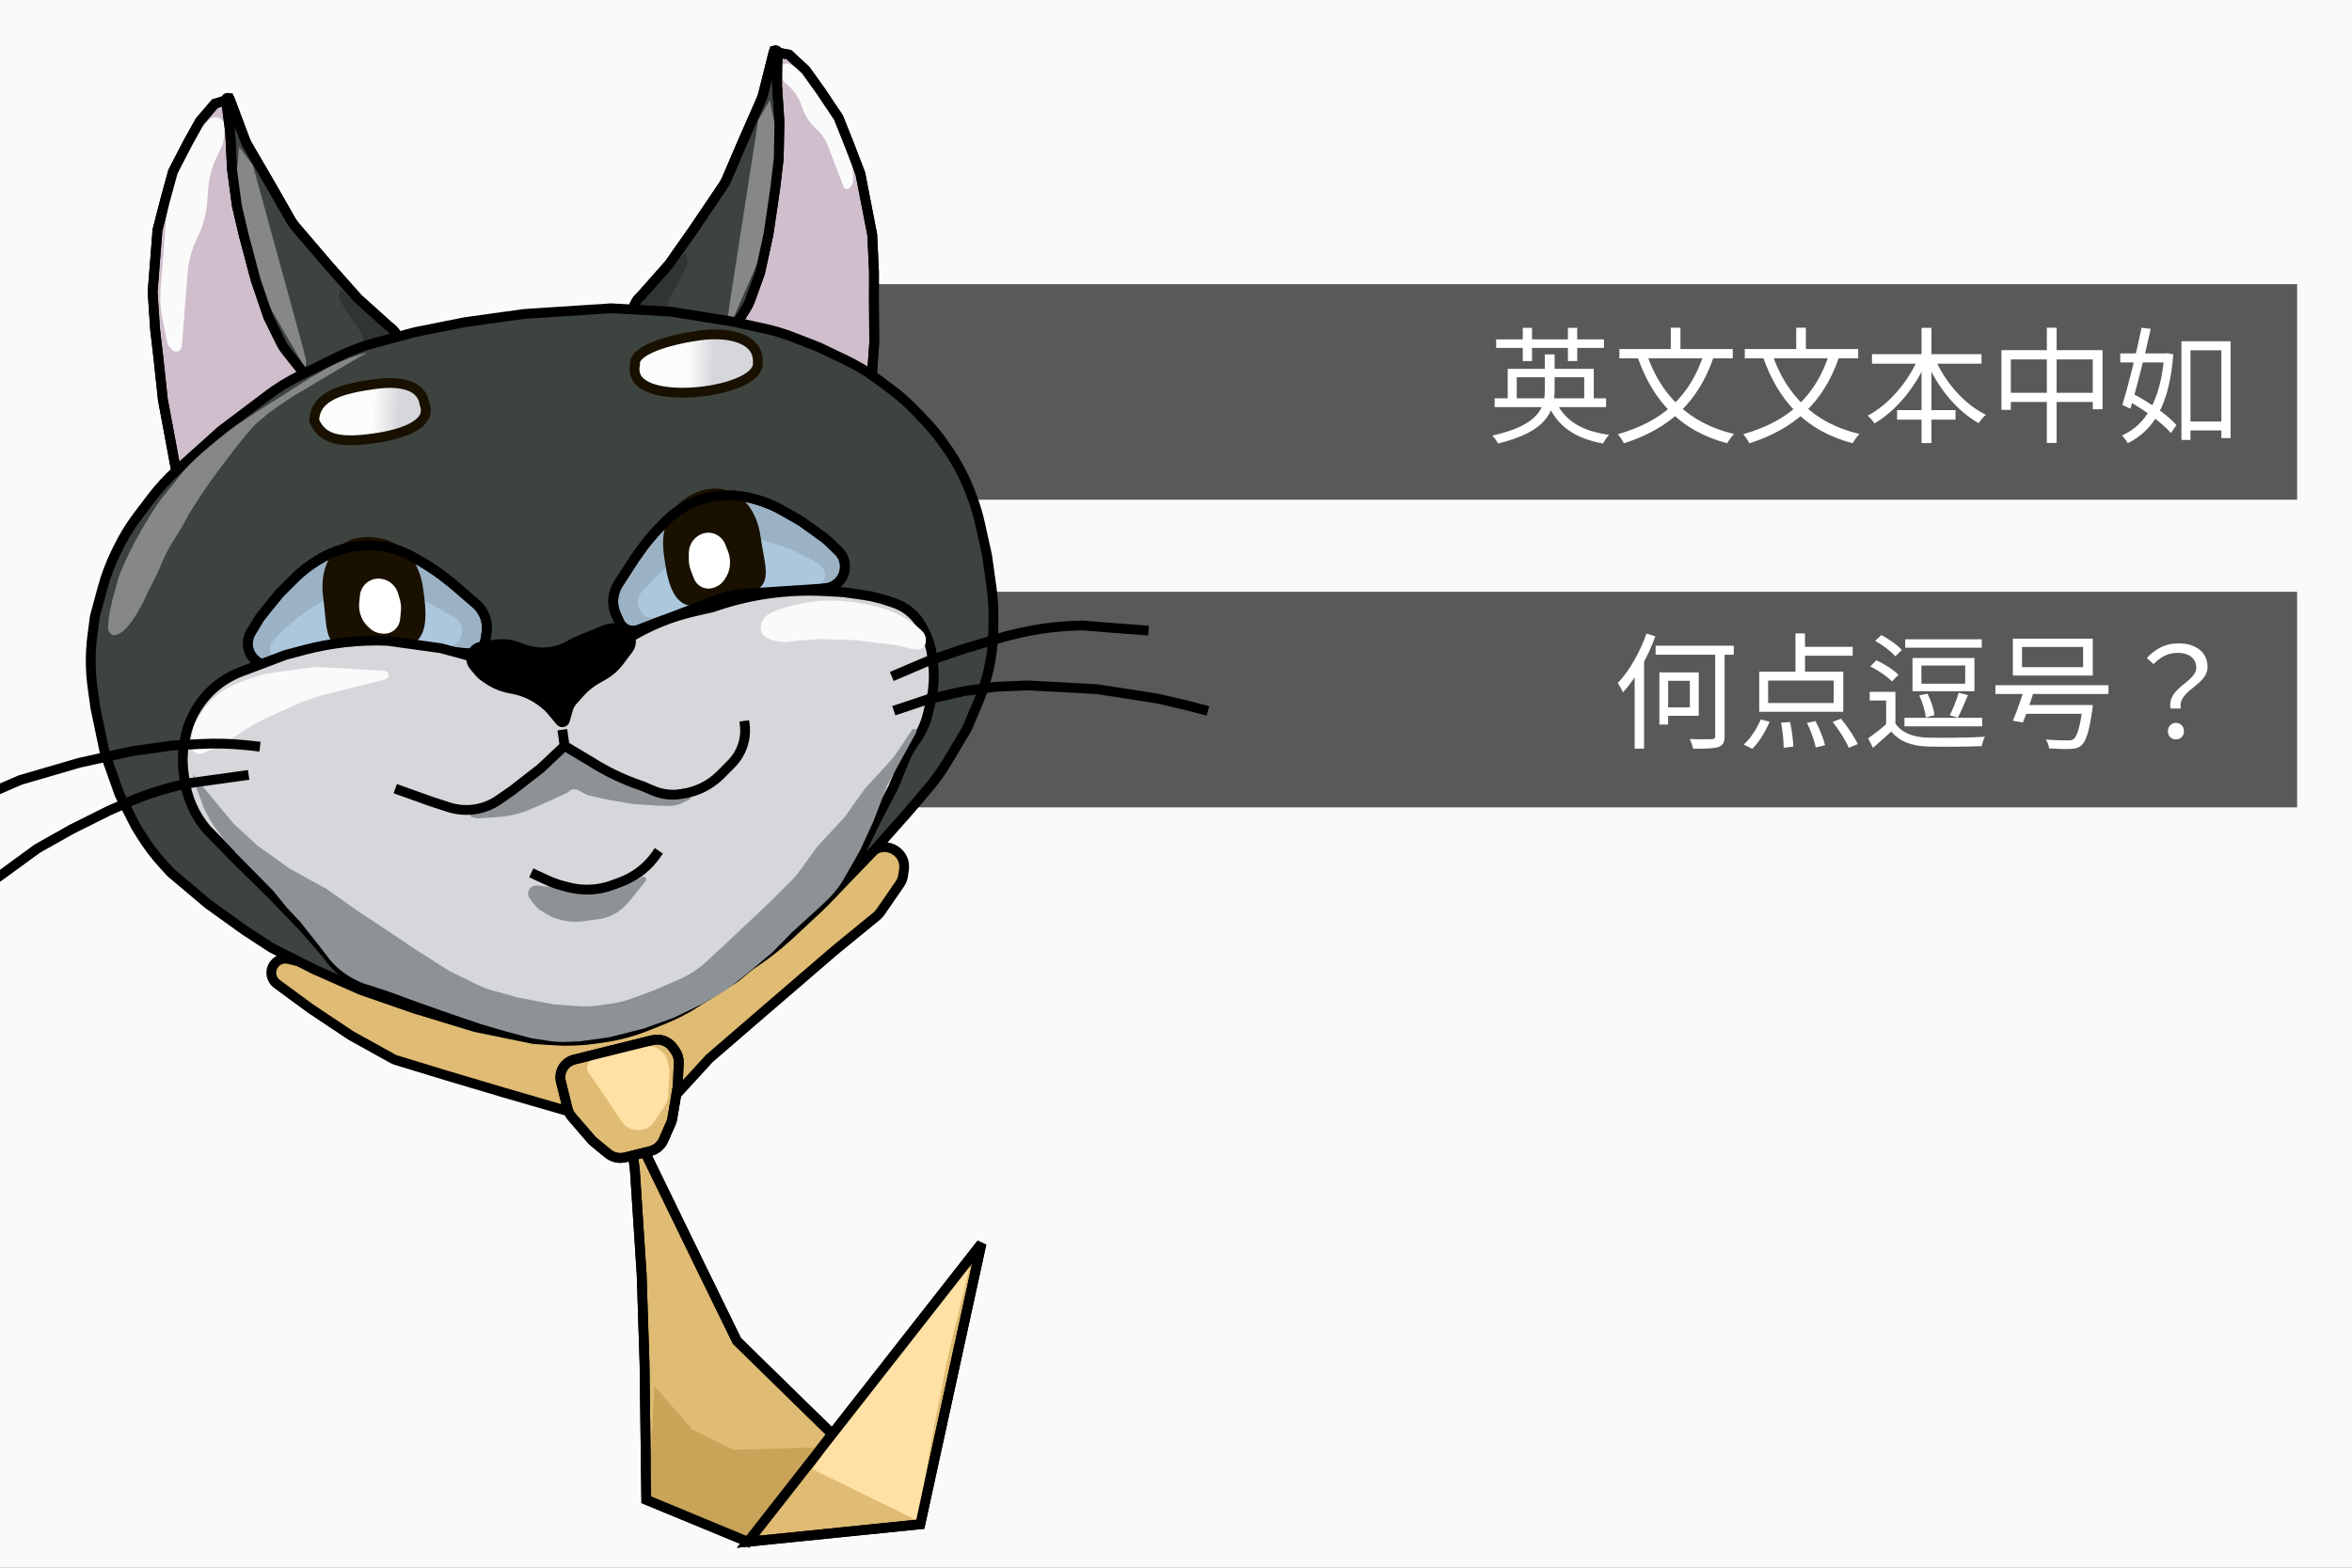 <?xml version="1.0" encoding="UTF-8"?> <svg xmlns="http://www.w3.org/2000/svg" width="1200" height="800" viewBox="0 0 1200 800" fill="none"><rect x="0" y="0" width="1200" height="800" fill="#808080" stroke="none"/><g clip-path="url(#clip0_301_562)"><rect width="1200" height="800" fill="#FAFAFA"></rect><rect x="373" y="145" width="799" height="110" fill="#595959"></rect><rect x="271" y="302" width="901" height="110" fill="#595959"></rect><path d="M762.584 203.272H819.416V207.752H762.584V203.272ZM769.24 188.232H813.144V205.064H808.28V192.52H773.848V205.064H769.24V188.232ZM788.184 180.872H793.176V198.664C793.176 209.544 789.656 220.232 764.312 226.312C763.736 225.224 762.456 223.304 761.432 222.28C785.816 216.84 788.184 207.624 788.184 198.6V180.872ZM793.944 204.872C798.04 214.6 807.192 220.04 820.952 221.896C819.864 222.984 818.584 224.968 817.88 226.312C803.608 223.752 794.392 217.48 789.656 205.96L793.944 204.872ZM763.352 173.192H818.328V177.544H763.352V173.192ZM776.92 167.304H781.656V184.264H776.92V167.304ZM799.96 167.304H804.696V184.264H799.96V167.304ZM869.336 180.552L874.392 182.024C866.328 205.512 851.8 218.696 828.504 226.248C827.992 225.032 826.456 222.728 825.432 221.576C848.28 215.048 862.168 202.504 869.336 180.552ZM840.28 180.872C847.192 201.352 861.592 216.072 884.696 221.448C883.544 222.6 882.008 224.776 881.24 226.184C857.496 219.976 843.416 204.744 835.544 182.344L840.28 180.872ZM826.2 178.12H884.056V182.856H826.2V178.12ZM852.44 167.24H857.368V181H852.44V167.24ZM933.336 180.552L938.392 182.024C930.328 205.512 915.8 218.696 892.504 226.248C891.992 225.032 890.456 222.728 889.432 221.576C912.28 215.048 926.168 202.504 933.336 180.552ZM904.28 180.872C911.192 201.352 925.592 216.072 948.696 221.448C947.544 222.6 946.008 224.776 945.24 226.184C921.496 219.976 907.416 204.744 899.544 182.344L904.28 180.872ZM890.2 178.12H948.056V182.856H890.2V178.12ZM916.44 167.24H921.368V181H916.44V167.24ZM955.096 180.744H1010.97V185.608H955.096V180.744ZM967.896 209.288H997.72V214.152H967.896V209.288ZM980.376 167.304H985.432V226.12H980.376V167.304ZM978.904 182.344L983.192 183.816C977.496 197.384 967.448 209.608 956.376 216.072C955.608 214.856 954.008 213.064 952.92 212.104C963.608 206.536 973.784 194.632 978.904 182.344ZM987.032 182.536C992.088 194.696 1002.14 206.344 1013.21 211.656C1011.99 212.68 1010.33 214.6 1009.56 215.944C998.232 209.672 988.376 197.448 982.744 184.008L987.032 182.536ZM1021.14 178.696H1072.73V208.84H1067.74V183.432H1025.94V209.16H1021.14V178.696ZM1023.7 200.456H1070.62V205.128H1023.7V200.456ZM1044.31 167.24H1049.3V226.056H1044.31V167.24ZM1115.61 215.112H1135.64V219.656H1115.61V215.112ZM1112.98 174.152H1138.07V223.56H1133.34V178.76H1117.59V224.52H1112.98V174.152ZM1081.75 180.36H1105.56V184.968H1081.75V180.36ZM1092.63 167.24L1097.3 167.816C1094.49 180.616 1090.14 197.96 1086.94 208.584L1082.84 206.6C1085.91 196.744 1090.14 179.464 1092.63 167.24ZM1085.08 204.168L1087.7 200.648C1096.02 204.936 1105.88 211.656 1110.42 216.904L1107.61 221C1103.13 215.688 1093.34 208.648 1085.08 204.168ZM1104.22 180.36H1104.98L1105.88 180.232L1108.82 180.808C1106.84 206.6 1098.9 219.528 1085.59 226.184C1084.95 225.032 1083.67 223.24 1082.65 222.216C1094.81 216.904 1102.42 204.104 1104.22 181.384V180.36ZM844.696 329.512H884.568V334.12H844.696V329.512ZM875.096 331.176H879.896V375.528C879.896 378.984 879 380.392 876.696 381.224C874.328 381.992 870.104 382.12 863.832 382.056C863.576 380.712 862.808 378.536 862.104 377.128C867.224 377.32 871.896 377.256 873.368 377.192C874.712 377.128 875.096 376.808 875.096 375.528V331.176ZM846.616 343.144H851.096V369.768H846.616V343.144ZM848.664 343.144H866.712V365.288H848.664V361H862.168V347.432H848.664V343.144ZM840.024 323.304L844.568 324.712C840.728 335.4 834.584 346.216 828.056 353.32C827.608 352.232 826.2 349.672 825.368 348.584C831.256 342.44 836.696 332.904 840.024 323.304ZM834.008 340.008L838.744 335.336L838.808 335.4V382.056H834.008V340.008ZM916.056 323.24H920.92V345.064H916.056V323.24ZM902.104 347.304V358.76H935.576V347.304H902.104ZM897.56 342.76H940.44V363.24H897.56V342.76ZM918.296 330.088H945.24V334.632H918.296V330.088ZM908.696 368.808L913.304 368.424C914.2 372.584 914.904 377.832 914.968 380.968L910.04 381.608C910.04 378.344 909.528 372.968 908.696 368.808ZM921.944 368.872L926.296 367.976C928.28 371.816 930.392 377 931.16 380.264L926.424 381.416C925.784 378.216 923.864 372.904 921.944 368.872ZM935 368.36L939.288 366.76C942.552 370.728 946.264 376.168 947.8 379.752L943.256 381.608C941.784 378.088 938.264 372.456 935 368.36ZM898.328 367.144L902.872 368.296C900.76 373.288 897.496 378.728 894.04 382.12L889.624 379.944C893.016 377.064 896.344 371.88 898.328 367.144ZM967.064 353.064V371.752H962.328V357.48H953.944V353.064H967.064ZM967.064 369.192C970.136 373.864 975.768 376.104 983.32 376.424C990.36 376.616 1005.02 376.488 1012.7 375.976C1012.06 377.064 1011.35 379.304 1011.1 380.776C1003.99 381.032 990.488 381.16 983.32 380.968C974.936 380.584 969.112 378.344 964.952 373.288C962.008 376.04 958.872 378.792 955.608 381.608L953.112 376.808C955.992 374.76 959.64 371.944 962.776 369.192H967.064ZM956.696 327.016L959.896 324.072C963.672 326.12 968.216 329.192 970.328 331.688L967 334.952C964.952 332.456 960.536 329.192 956.696 327.016ZM954.2 340.072L957.4 336.936C961.368 338.792 966.232 341.864 968.6 344.36L965.272 347.752C963.032 345.32 958.296 342.056 954.2 340.072ZM999.32 353.512L1004.06 354.728C1002.39 358.632 1000.54 363.176 998.872 366.184L994.776 365.032C996.376 361.896 998.36 356.968 999.32 353.512ZM979.224 354.856L983.384 353.96C985.176 357.416 986.712 362.024 986.968 364.968L982.552 366.12C982.296 363.176 980.888 358.44 979.224 354.856ZM980.312 339.624V348.904H1002.65V339.624H980.312ZM975.768 335.784H1007.38V352.744H975.768V335.784ZM971.672 366.312H1011.35V370.664H971.672V366.312ZM972.056 326.248H1011.1V330.536H972.056V326.248ZM1031.64 330.152V340.456H1062.81V330.152H1031.64ZM1026.97 325.928H1067.74V344.744H1026.97V325.928ZM1018.07 349.672H1075.74V354.152H1018.07V349.672ZM1031.77 359.784H1064.41V364.264H1031.77V359.784ZM1062.68 359.784H1067.8C1067.8 359.784 1067.67 361.32 1067.54 362.024C1065.88 373.288 1064.34 378.28 1061.91 380.392C1060.38 381.736 1058.84 382.056 1056.34 382.184C1054.17 382.312 1049.94 382.184 1045.46 381.928C1045.34 380.584 1044.7 378.664 1043.8 377.384C1048.34 377.768 1053.02 377.832 1054.74 377.832C1056.28 377.832 1057.11 377.768 1057.88 377.256C1059.8 375.72 1061.27 370.984 1062.62 360.488L1062.68 359.784ZM1032.98 350.888L1038.04 351.656C1036.31 357.288 1033.94 364.264 1032.09 368.68L1026.97 367.784C1028.89 363.368 1031.38 356.264 1032.98 350.888ZM1107.42 361.576C1105.5 350.888 1120.54 348.072 1120.54 340.776C1120.54 336.36 1117.4 333.16 1110.87 333.16C1106.46 333.16 1102.42 335.08 1098.71 338.92L1095.32 335.784C1099.54 331.304 1104.54 328.296 1111.45 328.296C1120.47 328.296 1126.3 332.968 1126.3 340.328C1126.3 349.992 1111 351.976 1112.66 361.576H1107.42ZM1110.17 377.32C1107.86 377.32 1106.07 375.72 1106.07 373.16C1106.07 370.6 1107.93 368.872 1110.17 368.872C1112.41 368.872 1114.26 370.6 1114.26 373.16C1114.26 375.72 1112.41 377.32 1110.17 377.32Z" fill="white"></path><path d="M356.047 643.469L327.263 584.254L321.791 580.304L323.924 597.129L327.389 650.581L328.849 695.955L329.739 765.359L381.573 786.761L469.537 777.837L500.76 634.609L424.602 731.831L375.971 684.261L356.047 643.469Z" fill="#DFBB73"></path><path d="M381.573 786.761L500.76 634.609L469.537 777.837L381.573 786.761ZM381.573 786.761L329.739 765.359L328.849 695.955L327.389 650.581L323.924 597.129L321.791 580.304L327.263 584.254L356.047 643.469L375.971 684.261L424.602 731.831L381.573 786.761Z" stroke="black" stroke-width="5"></path><path d="M414.546 749.785L441.805 709.535L495.242 644.445L483.475 692.955L476.133 730.274L468.294 776.112L414.546 749.785Z" fill="#FFE0A5"></path><path d="M381.12 784.358L331.175 762.984L333.817 707.246L353.169 729.391L373.976 739.852L419.652 738.563L381.12 784.358Z" fill="#C8A358"></path><path d="M381.573 786.761L500.76 634.609L469.537 777.837L381.573 786.761ZM381.573 786.761L329.739 765.359L328.849 695.955L327.389 650.581L323.924 597.129L321.791 580.304L327.263 584.254L356.047 643.469L375.971 684.261L424.602 731.831L381.573 786.761Z" stroke="black" stroke-width="5"></path><path d="M460.741 446.93L461.213 443.836C462.54 435.138 452.796 429.09 445.59 434.138L315.75 525.093C313.425 526.722 310.518 527.286 307.753 526.644L147.222 489.409C141.113 487.992 136.261 494.553 139.405 499.979C139.901 500.834 140.568 501.578 141.364 502.163L158.326 514.613L178.975 528.396L200.28 540.215C200.893 540.555 201.54 540.829 202.21 541.034L227.3 548.696L257.294 557.611L288.856 566.775L318.923 577.207C322.579 578.476 326.638 577.521 329.345 574.757L342.78 561.041L361.929 540.142L388.179 517.481L425.975 484.944L447.259 467.539C447.985 466.945 448.623 466.252 449.156 465.48L459.084 451.105C459.946 449.857 460.512 448.43 460.741 446.93Z" fill="#DFBB73" stroke="black" stroke-width="5"></path><path d="M292.972 540.698L332.859 530.799C336.871 529.804 341.082 531.379 343.455 534.763L344.511 536.268C345.78 538.078 346.414 540.258 346.313 542.467L345.77 554.343L343.014 570.788C342.877 571.609 342.637 572.411 342.301 573.173L338.515 581.754C337.266 584.584 334.777 586.677 331.774 587.422L328.457 588.246L318.916 590.613C315.843 591.376 312.591 590.638 310.148 588.625L302.882 582.638C302.445 582.278 302.039 581.881 301.669 581.452L291.743 569.944C290.719 568.756 289.988 567.344 289.61 565.822L286.176 551.981C284.937 546.989 287.979 541.937 292.972 540.698Z" fill="#DFBB73" stroke="black" stroke-width="5"></path><path d="M317.331 572.406L300.265 547.291C299.027 545.469 299.312 543.016 300.934 541.527C301.481 541.024 302.146 540.668 302.866 540.489L328.414 534.149C333.774 532.818 339.198 536.085 340.528 541.446L341.285 544.495C341.528 545.475 341.621 546.485 341.562 547.492L340.867 559.277C340.764 561.014 340.21 562.695 339.26 564.152L333.977 572.25C330.076 578.23 321.344 578.312 317.331 572.406Z" fill="#FFE0A5"></path><path d="M292.972 540.698L332.859 530.799C336.871 529.804 341.082 531.379 343.455 534.763L344.511 536.268C345.78 538.078 346.414 540.258 346.313 542.467L345.77 554.343L343.014 570.788C342.877 571.609 342.637 572.411 342.301 573.173L338.515 581.754C337.266 584.584 334.777 586.677 331.774 587.422L328.457 588.246L318.916 590.613C315.843 591.376 312.591 590.638 310.148 588.625L302.882 582.638C302.445 582.278 302.039 581.881 301.669 581.452L291.743 569.944C290.719 568.756 289.988 567.344 289.61 565.822L286.176 551.981C284.937 546.989 287.979 541.937 292.972 540.698Z" stroke="black" stroke-width="5"></path><path d="M166.035 193.094L116.982 50.695L109.653 52.903L101.994 61.843L95.745 73.081L88.244 87.599L84.347 101.804L80.34 117.392L79.069 133.591L77.859 149.001L79.136 168.184L80.801 182.428L83.093 203.877L90.222 242.204L121.632 216.841L166.035 193.094Z" fill="#D0BECC" stroke="black" stroke-width="5"></path><path d="M82.782 161.874L85.447 175.197C85.585 175.885 85.912 176.522 86.391 177.035L87.799 178.545C89.506 180.376 92.574 179.304 92.77 176.808L94.057 160.411L95.189 145.989L95.716 139.272C96.208 133.009 97.903 126.899 100.707 121.276C103.512 115.654 105.206 109.544 105.698 103.281L105.729 102.886L106.252 96.219C106.685 90.7 108.119 85.306 110.483 80.3L112.985 75.004C113.695 73.5 114.126 71.88 114.256 70.222L114.661 65.062C114.797 63.33 113.991 61.658 112.55 60.685C110.62 59.382 108.033 59.643 106.403 61.307L102.475 65.315C101.787 66.017 101.191 66.803 100.702 67.656L96.42 75.122C94.243 78.92 92.385 82.892 90.867 86.998L90.305 88.519C87.168 97.002 85.218 105.878 84.511 114.894L84.151 119.48L83.019 133.902L81.936 147.695C81.564 152.438 81.848 157.209 82.782 161.874Z" fill="#FAFAFA"></path><path d="M163.16 194.26L116.982 50.695L109.653 52.903L101.994 61.843L95.745 73.081L88.244 87.599L84.347 101.804L80.34 117.392L79.069 133.591L77.859 149.001L79.136 168.184L80.801 182.428L83.093 203.877L90.222 242.204L121.632 216.841L163.16 194.26Z" stroke="black" stroke-width="5"></path><path d="M182.558 152.25L198.524 166.622C207.737 172.913 204.972 187.169 194.076 189.561L172.416 194.316C164.922 195.961 157.148 193.173 152.406 187.142L151.666 186.201L145.759 178.759C144.876 177.647 144.114 176.444 143.486 175.17L136.886 161.784L130.425 142.791L124.442 120.257L120.863 105.068L118.354 86.384L117.441 67.628L115.97 55.983L115.232 51.15C115.063 50.049 116.507 49.488 117.127 50.413C117.172 50.48 117.208 50.551 117.237 50.626L124.986 71.258C125.381 72.31 125.864 73.326 126.43 74.297L137.843 93.877L148.442 112.428C149.064 113.516 149.787 114.544 150.602 115.497L167.765 135.584L182.558 152.25Z" fill="#3D433F" stroke="black" stroke-width="5"></path><path d="M153.934 175.049L129.043 84.441L122.015 74.951L120.706 89.352L122.917 104.235L126.205 120.594L130.298 136.818L135.926 153.758L155.889 188.123L156.215 183.975L153.934 175.049Z" fill="#868789"></path><path d="M173.412 147.159L189.348 161.927L209.963 177.857L207.658 184.435L198.701 187.111L173.049 194.838L171.992 190.58L175.052 187.044L177.946 183.097L183.606 179.366L186.651 176.027L184.366 169.686L177.208 159.583L172.993 152.494L173.412 147.159Z" fill="#2F3531"></path><path d="M182.558 152.25L198.524 166.622C207.737 172.913 204.972 187.169 194.076 189.561L172.416 194.316C164.922 195.961 157.148 193.173 152.406 187.142L151.666 186.201L145.759 178.759C144.876 177.647 144.114 176.444 143.486 175.17L136.886 161.784L130.425 142.791L124.442 120.257L120.863 105.068L118.354 86.384L117.441 67.628L115.97 55.983L115.232 51.15C115.063 50.049 116.507 49.488 117.127 50.413C117.172 50.48 117.208 50.551 117.237 50.626L124.986 71.258C125.381 72.31 125.864 73.326 126.43 74.297L137.843 93.877L148.442 112.428C149.064 113.516 149.787 114.544 150.602 115.497L167.765 135.584L182.558 152.25Z" stroke="black" stroke-width="5"></path><path d="M362.404 173.549L394.993 26.507L402.525 27.87L411.149 35.884L418.632 46.34L427.73 59.914L433.214 73.585L438.962 88.618L442.062 104.569L445.011 119.743L445.918 138.947L445.879 153.287L446.034 174.858L443.297 213.747L409.213 192.109L362.404 173.549Z" fill="#D0BECC" stroke="black" stroke-width="5"></path><path d="M435.089 84.967L435.258 92.46C435.271 93.035 435.11 93.601 434.796 94.084L433.819 95.586C432.95 96.922 430.932 96.707 430.364 95.219L426.927 86.215L423.905 78.296L422.577 74.818C421.218 71.257 419.036 68.069 416.21 65.512C413.384 62.955 411.199 59.759 409.84 56.199L408.506 52.704C407.313 49.577 405.435 46.758 403.011 44.452L400.485 42.049C399.723 41.324 399.133 40.438 398.758 39.456L397.974 37.402C397.462 36.061 397.784 34.545 398.796 33.528C399.841 32.478 401.417 32.164 402.785 32.734L406.078 34.106C406.834 34.421 407.544 34.839 408.187 35.347L411.929 38.303C414.156 40.063 416.207 42.037 418.05 44.196L418.349 44.546C421.931 48.741 424.767 53.519 426.734 58.672L427.571 60.865L430.594 68.783L433.312 75.904C434.418 78.801 435.019 81.866 435.089 84.967Z" fill="#FAFAFA"></path><path d="M365.392 174.382L394.993 26.507L402.525 27.87L411.149 35.884L418.632 46.34L427.73 59.914L433.214 73.585L438.962 88.618L442.062 104.569L445.011 119.743L445.918 138.947L445.879 153.287L446.034 174.858L443.297 213.747L409.213 192.109L365.392 174.382Z" stroke="black" stroke-width="5"></path><path d="M341.358 134.842L327.124 150.933C318.685 158.227 323.048 172.078 334.144 173.219L356.204 175.487C363.836 176.271 371.244 172.621 375.272 166.09L375.9 165.072L380.925 157.008C381.676 155.803 382.297 154.521 382.777 153.184L387.817 139.136L392.081 119.533L395.471 96.466L397.304 80.969L397.678 62.121L396.459 43.382L396.6 31.646L396.786 26.76C396.828 25.647 395.329 25.253 394.819 26.243C394.782 26.314 394.754 26.389 394.734 26.467L389.374 47.844C389.101 48.934 388.736 49.999 388.284 51.028L379.165 71.776L370.738 91.408C370.243 92.561 369.641 93.664 368.94 94.703L354.166 116.607L341.358 134.842Z" fill="#3D433F" stroke="black" stroke-width="5"></path><path d="M372.381 154.249L386.837 61.402L392.743 51.177L395.677 65.337L395.168 80.374L393.756 97.001L391.529 113.584L387.858 131.053L371.921 167.46L371.127 163.375L372.381 154.249Z" fill="#868789"></path><path d="M349.861 128.748L335.703 145.228L317.027 163.393L320.063 169.666L329.265 171.31L355.629 176.077L356.196 171.728L352.755 168.561L349.432 164.967L343.385 161.903L339.981 158.931L341.533 152.371L347.499 141.522L350.882 134L349.861 128.748Z" fill="#2F3531"></path><path d="M341.358 134.842L327.124 150.933C318.685 158.227 323.048 172.078 334.144 173.219L356.204 175.487C363.836 176.271 371.244 172.621 375.272 166.09L375.9 165.072L380.925 157.008C381.676 155.803 382.297 154.521 382.777 153.184L387.817 139.136L392.081 119.533L395.471 96.466L397.304 80.969L397.678 62.121L396.459 43.382L396.6 31.646L396.786 26.76C396.828 25.647 395.329 25.253 394.819 26.243C394.782 26.314 394.754 26.389 394.734 26.467L389.374 47.844C389.101 48.934 388.736 49.999 388.284 51.028L379.165 71.776L370.738 91.408C370.243 92.561 369.641 93.664 368.94 94.703L354.166 116.607L341.358 134.842Z" stroke="black" stroke-width="5"></path><path d="M311.82 157.314L267.407 160.214L237.18 164.417L211.678 169.506L191.181 174.982C184.799 176.688 178.601 179.021 172.679 181.948L152.56 191.894C146.961 194.662 141.633 197.948 136.647 201.709L112.817 219.688L90.225 239.985C85.496 244.234 81.182 248.924 77.344 253.992L70.345 263.231C66.247 268.641 62.711 274.454 59.79 280.581L58.628 283.02C56.037 288.454 53.943 294.111 52.37 299.921L48.39 314.624L47.135 324.212C45.971 333.095 46.008 342.094 47.242 350.967L48.67 361.236L53.475 384.279L61.04 405.588L69.295 421.789L72.172 426.412C75.4 431.599 79.097 436.479 83.216 440.991L87.174 445.327L106.212 461.378L124.66 474.62L138.525 483.68L160.688 494.863L183.923 505.126L211.673 514.761L242.59 524.148L272.248 530.241L282.881 530.93C289.638 531.369 296.422 531.12 303.129 530.187L306.999 529.649C315.068 528.527 322.97 526.423 330.529 523.384L338.426 520.208C344.131 517.915 349.612 515.1 354.8 511.799L375.309 498.752L394.692 482.755L408.386 470.441L424.08 456.692L444.887 435.1L463.05 414.646L473.602 402.239C477.223 397.983 480.48 393.431 483.339 388.63L493.317 371.882L498.927 358.704C501.115 353.565 502.863 348.251 504.152 342.817C505.882 335.526 506.777 328.061 506.82 320.568L506.856 314.161C506.883 309.365 506.565 304.573 505.904 299.823L503.635 283.507L500.023 267.191C498.845 261.87 497.234 256.653 495.206 251.594L494.234 249.169C491.409 242.121 487.79 235.418 483.447 229.189L481.745 226.748C478.909 222.68 475.775 218.829 472.368 215.226L467.54 210.122C463.544 205.896 459.187 202.028 454.519 198.56L447.896 193.639C442.721 189.795 437.186 186.459 431.368 183.68L417.612 177.109L404.787 172.125C399.949 170.245 394.972 168.744 389.901 167.637L373.79 164.118L342.274 159.055L311.82 157.314Z" fill="#3D433F" stroke="black" stroke-width="5"></path><path d="M164.22 189.369C171.113 185.47 179.381 181.859 187.319 179.954C174.878 186.886 152.003 200.944 149.037 202.485C140.467 208.478 139.332 208.651 131.445 215.535C125.988 220.298 114.325 236.326 109.934 242.135C106.595 246.554 97.919 259.25 95.391 264.165C90.478 273.719 86.453 277.624 82.441 287.575C79.405 295.104 77.132 298.317 73.769 305.787C73.769 305.787 65.781 323.104 58.913 324.059C58.913 324.059 57.095 325.112 55.409 321.945C55.309 321.759 55.163 320.179 55.163 320.179C54.953 318.672 55.919 312.671 55.919 312.671L57.26 306.482L60.3 295.255C67.603 275.292 81.579 255.482 81.579 255.482C88.028 247.183 86.874 249.285 91.969 242.433C97.039 235.614 109.53 225.463 116.293 220.243C121.916 215.903 120.82 216.912 126.69 212.995C132.681 208.997 138.595 205.312 144.697 201.488C150.375 197.929 156.244 193.88 164.22 189.369Z" fill="#868789"></path><path d="M216.565 206.099C220.564 216.147 206.323 221.528 190.604 223.714C173.332 226.116 164.482 224.346 160.342 214.718C160.531 201.687 175.437 198.213 191.156 196.027C206.874 193.841 215.419 197.855 216.565 206.099Z" fill="url(#paint0_linear_301_562)" stroke="#191000" stroke-width="5"></path><path d="M386.647 184.646C387.642 191.8 375.433 197.411 359.715 199.597C343.997 201.782 320.982 200.181 324.005 185.956C323.01 178.801 341.047 173.381 356.766 171.195C372.484 169.009 387.027 172.99 386.647 184.646Z" fill="url(#paint1_linear_301_562)" stroke="#191000" stroke-width="5"></path><path d="M131.393 317.104L128.019 322.776C126.727 324.948 126.213 327.495 126.561 329.997C127.451 336.393 133.58 340.691 139.896 339.348L180.812 330.649C185.618 329.627 190.549 329.319 195.445 329.733L239.291 333.44C241.932 333.663 244.503 332.516 246.101 330.402C246.856 329.402 247.357 328.234 247.56 326.997L248.194 323.139C248.843 319.186 248.025 315.132 245.893 311.74C245.02 310.351 243.944 309.1 242.7 308.03L231.167 298.104L227.419 295.139C223.329 291.902 219 288.979 214.469 286.395L210.877 284.346C208.974 283.261 206.996 282.313 204.958 281.511C199.294 279.281 193.244 278.201 187.158 278.334L186.983 278.338C183.023 278.424 179.09 279.014 175.278 280.092L175.004 280.17C170.692 281.39 166.569 283.196 162.748 285.538L161.439 286.34C157.438 288.793 153.737 291.705 150.413 295.019L142.589 302.819L133.888 313.529C132.971 314.658 132.137 315.853 131.393 317.104Z" fill="#9BB2C4" stroke="black" stroke-width="5"></path><path d="M143.026 322.841L139.226 327.209C138.102 328.501 137.593 330.216 137.829 331.911C138.295 335.265 141.473 337.545 144.799 336.912L182.797 329.686C185.684 329.137 188.62 328.888 191.558 328.941L228.961 329.624C230.588 329.653 232.162 329.053 233.356 327.948C234.198 327.168 234.811 326.173 235.129 325.071L235.478 323.862C236.18 321.425 235.606 318.798 233.95 316.877C233.412 316.254 232.776 315.724 232.067 315.307L222.763 309.839L215.087 305.729L204.702 301.884L203.008 301.476C198.039 300.281 192.921 299.821 187.818 300.111C184.73 300.287 181.665 300.737 178.657 301.455L178.393 301.518C174.819 302.371 171.339 303.579 168.005 305.122L167.478 305.366C163.999 306.977 160.679 308.912 157.562 311.145L151.528 315.469L143.026 322.841Z" fill="#ABC7DE"></path><path d="M215.866 300.294C217.826 314.386 220.818 335.903 193.619 328.815C163.641 336.284 167.578 324.285 164.93 305.243C162.282 286.201 172.58 275.84 183.639 274.302C194.697 272.764 212.662 277.254 215.866 300.294Z" fill="#191000"></path><path d="M196.555 295.889L196.299 295.797C194.708 295.23 192.994 295.097 191.334 295.413C188.569 295.94 186.164 297.697 184.798 300.158C184.162 301.305 183.76 302.584 183.632 303.889L183.272 307.553C183.089 309.428 183.259 311.321 183.775 313.133L183.872 313.471C184.557 315.878 185.887 318.053 187.718 319.76L188.677 320.655C190.263 322.134 192.292 323.051 194.451 323.262L195.258 323.341C197.639 323.575 200.001 322.749 201.717 321.082C203.096 319.742 203.956 317.957 204.144 316.043L204.545 311.955C204.752 309.84 204.547 307.704 203.941 305.666L203.081 302.775C202.128 299.57 199.704 297.012 196.555 295.889Z" fill="white"></path><path d="M131.393 317.104L128.019 322.776C126.727 324.948 126.213 327.495 126.561 329.997C127.451 336.393 133.58 340.691 139.896 339.348L180.812 330.649C185.618 329.627 190.549 329.319 195.445 329.733L239.291 333.44C241.932 333.663 244.503 332.516 246.101 330.402C246.856 329.402 247.357 328.234 247.56 326.997L248.194 323.139C248.843 319.186 248.025 315.132 245.893 311.74C245.02 310.351 243.944 309.1 242.7 308.03L231.167 298.104L227.419 295.139C223.329 291.902 219 288.979 214.469 286.395L210.877 284.346C208.974 283.261 206.996 282.313 204.958 281.511C199.294 279.281 193.244 278.201 187.158 278.334L186.983 278.338C183.023 278.424 179.09 279.014 175.278 280.092L175.004 280.17C170.692 281.39 166.569 283.196 162.748 285.538L161.439 286.34C157.438 288.793 153.737 291.705 150.413 295.019L142.589 302.819L133.888 313.529C132.971 314.658 132.137 315.853 131.393 317.104Z" stroke="black" stroke-width="5"></path><path d="M422.962 276.575L427.673 281.119C429.471 282.853 430.634 285.139 430.978 287.613C431.871 294.032 427.125 299.858 420.658 300.282L380.11 302.941C375.226 303.261 370.418 304.312 365.846 306.059L325.663 321.411C323.196 322.354 320.417 321.945 318.327 320.332C317.361 319.588 316.589 318.621 316.077 317.515L314.405 313.902C312.73 310.286 312.409 306.188 313.501 302.355C313.952 300.77 314.637 299.26 315.533 297.876L323.71 285.233L326.468 281.331C329.435 277.134 332.715 273.168 336.28 269.467L339.148 266.489C340.636 264.944 342.234 263.509 343.929 262.194C348.677 258.51 354.178 255.81 359.99 254.284C363.756 253.295 367.672 252.788 371.566 252.796L371.843 252.797C376.232 252.806 380.598 253.427 384.815 254.643L386.319 255.077C390.738 256.351 394.992 258.143 398.99 260.416L408.525 265.836L419.6 273.774C420.787 274.625 421.911 275.561 422.962 276.575Z" fill="#9BB2C4" stroke="black" stroke-width="5"></path><path d="M413.515 285.224L418.276 288.4C419.689 289.341 420.63 290.842 420.864 292.523C421.332 295.89 418.885 298.962 415.5 299.259L377.928 302.553C375.009 302.809 372.125 303.371 369.324 304.231L334.335 314.963C332.789 315.437 331.118 315.285 329.683 314.538C328.691 314.022 327.858 313.246 327.273 312.292L326.583 311.167C325.268 309.021 325.103 306.361 326.144 304.069C326.487 303.315 326.951 302.621 327.518 302.017L334.799 294.258L340.928 288.228L349.683 281.721L351.193 280.859C355.541 278.374 360.236 276.552 365.123 275.454C368.086 274.788 371.103 274.392 374.137 274.27L374.401 274.26C378 274.115 381.603 274.336 385.156 274.92L385.743 275.016C389.452 275.625 393.094 276.586 396.62 277.887L403.504 280.426L413.515 285.224Z" fill="#ABC7DE"></path><path d="M338.733 283.207C340.692 297.299 343.684 318.815 367.422 304.644C397.713 303.732 390.757 293.247 388.109 274.205C385.461 255.163 372.948 247.974 362.103 249.483C351.258 250.991 335.528 260.166 338.733 283.207Z" fill="#191000"></path><path d="M355.727 273.765L355.945 273.607C357.305 272.622 358.903 272.024 360.568 271.879C363.303 271.64 365.993 272.637 367.91 274.599L368.018 274.71C368.917 275.63 369.621 276.725 370.088 277.929L371.437 281.41C372.111 283.15 372.459 285.002 372.461 286.873L372.462 287.315C372.466 289.771 371.806 292.186 370.554 294.302L369.863 295.47C368.773 297.312 367.106 298.74 365.125 299.528L364.463 299.791C362.237 300.676 359.742 300.523 357.654 299.372C356.012 298.467 354.74 297.01 354.06 295.254L352.537 291.324C351.781 289.375 351.404 287.295 351.424 285.198L351.456 282.039C351.488 278.762 353.075 275.687 355.727 273.765Z" fill="white"></path><path d="M422.962 276.575L427.673 281.119C429.471 282.853 430.634 285.139 430.978 287.613C431.871 294.032 427.125 299.858 420.658 300.282L380.11 302.941C375.226 303.261 370.418 304.312 365.846 306.059L325.663 321.411C323.196 322.354 320.417 321.945 318.327 320.332C317.361 319.588 316.589 318.621 316.077 317.515L314.405 313.902C312.73 310.286 312.409 306.188 313.501 302.355C313.952 300.77 314.637 299.26 315.533 297.876L323.71 285.233L326.468 281.331C329.435 277.134 332.715 273.168 336.28 269.467L339.148 266.489C340.636 264.944 342.234 263.509 343.929 262.194C348.677 258.51 354.178 255.81 359.99 254.284C363.756 253.295 367.672 252.788 371.566 252.796L371.843 252.797C376.232 252.806 380.598 253.427 384.815 254.643L386.319 255.077C390.738 256.351 394.992 258.143 398.99 260.416L408.525 265.836L419.6 273.774C420.787 274.625 421.911 275.561 422.962 276.575Z" stroke="black" stroke-width="5"></path><path d="M224.901 330.787L260.653 340.42C273.939 344.844 288.445 343.745 300.913 337.37L307.76 333.869L319.753 326.327C325.361 322.8 331.273 319.78 337.418 317.303C342.872 315.104 348.492 313.341 354.225 312.029L363.452 309.918L365.659 309.178C374.364 306.259 383.321 304.154 392.415 302.889C401.86 301.576 411.411 301.175 420.933 301.693L430.405 302.208L440.339 303.626C444.594 304.233 448.784 305.23 452.857 306.605L456.187 307.729C457.441 308.152 458.66 308.673 459.833 309.286C464.578 311.769 468.414 315.691 470.791 320.49L472.144 323.221C473.8 326.564 474.906 330.152 475.42 333.847L475.896 337.27C476.855 344.163 476.52 351.174 474.91 357.944L473.392 364.326C472.17 369.464 469.895 374.291 466.71 378.504C464.755 381.091 463.137 383.917 461.897 386.913L455.678 401.932L446.673 419.191L439.528 433.989C434.038 444.942 426.64 454.829 417.682 463.186L403.537 476.382C395.808 483.593 387.338 489.967 378.269 495.397L361.354 505.525C348.432 513.262 334.41 518.994 319.768 522.524C294.416 528.637 267.904 527.983 242.885 520.628L231.634 517.321L185.727 501.754C178.057 499.154 171.477 494.062 167.035 487.29L155.119 473.541L138.285 456.075L120.442 438.549L105.282 423.05C99.319 415.903 95.478 407.228 94.196 398.008L93.74 394.724C92.991 389.342 93.115 383.874 94.107 378.532L94.395 376.98C96.064 367.993 100.404 359.717 106.848 353.235C111.434 348.623 116.955 345.049 123.041 342.754L145.744 334.192L155.222 331.685C169.025 328.033 183.294 326.45 197.562 326.986L224.901 330.787Z" fill="#D6D7DB" stroke="black" stroke-width="5"></path><path d="M131.707 431.78L119.334 420.496L98.355 395.23L100.15 401.956L104.284 412.985L105.88 416.079C107.188 418.617 108.711 421.038 110.433 423.315L113.73 427.677L120.4 435.353L132.043 447.139L139.497 454.706L146.025 462.801L153.311 470.591L163.269 483.212L168.401 489.901C172.334 494.493 177.226 498.168 182.732 500.666L184.836 501.621L197.824 505.817L210.055 510.318L225.001 515.642L234.881 519.07L245.797 522.754L258.311 526.416L271.19 529.827L279.825 531.149C283.191 531.664 286.6 531.834 290 531.656L296.407 531.322L310.932 529.302L328.52 524.855L343.759 519.335L358.386 512.299L371.138 504.723L381.959 496.216L394.132 485.919L404.119 475.727L418.151 462.972L421.81 459.505C424.314 457.133 426.566 454.508 428.529 451.671L429.408 450.402L433.921 442.572L438.745 434.098L445.809 418.71L452.545 400.967L467.457 373.784C468.195 372.439 466.349 371.189 465.375 372.373L457.92 383.498C456.485 385.639 454.887 387.666 453.14 389.561L441.161 402.551L430.962 416.974L417.034 431.916L408.511 443.737C406.927 445.933 405.168 447.997 403.25 449.909L392.601 460.523L371.733 480.231L360.441 490.685C356.3 494.519 351.54 497.623 346.364 499.868L333.806 505.313L322.311 509.551C318.945 510.791 315.456 511.666 311.903 512.16L305.261 513.084C301.747 513.573 298.191 513.686 294.654 513.422L282.184 512.492L264.093 509.006L251.79 505.605C248.763 504.768 245.821 503.648 243.003 502.259L229.195 495.452L213.398 485.444L199.057 475.834L182.087 464.589L166.77 453.714L147.919 443.331L131.707 431.78Z" fill="#8D9296"></path><path d="M272.923 451.956L273.14 451.926C273.544 451.87 273.954 451.871 274.359 451.925C276.424 452.199 279.899 452.587 281.034 452.429C281.872 452.313 286.188 453.375 290.267 454.469C293.902 455.444 297.645 455.978 301.409 455.961C306.509 455.937 311.556 454.928 316.273 452.99L322.379 450.481L327.618 447.564C328.793 446.909 330.109 448.165 329.509 449.369C329.466 449.455 329.415 449.536 329.355 449.611L322.293 458.496L319.756 461.378C317.335 464.129 314.297 466.267 310.891 467.618C309.169 468.3 307.371 468.774 305.537 469.029L300.251 469.764L297.791 470.106C293.718 470.673 289.571 470.39 285.613 469.277L285.228 469.169C282.835 468.495 280.545 467.493 278.426 466.192L276.163 464.802C274.854 463.998 273.703 462.961 272.768 461.742L270.254 458.466C269.494 457.475 269.231 456.19 269.54 454.981C269.949 453.379 271.286 452.184 272.923 451.956Z" fill="#8D9296"></path><path d="M266.721 398.645L274.986 389.971C282.534 382.048 295.123 381.888 302.871 389.615C304.59 391.33 306.614 392.708 308.838 393.679L323.222 399.959C324.588 400.556 326.032 400.955 327.511 401.146L350.755 404.139C352.386 404.349 353.181 406.242 352.19 407.553C351.986 407.823 351.721 408.041 351.417 408.189L348.411 409.647C346.132 410.753 343.625 411.303 341.093 411.254L336.117 411.156L322.584 410.237L310.905 408.26L301.073 406.097C300.202 405.906 299.362 405.593 298.578 405.169L295.029 403.249C293.467 402.404 291.538 402.671 290.264 403.908C289.931 404.232 289.544 404.497 289.121 404.69L275.275 411.014L269.92 413.236C264.824 415.351 259.412 416.608 253.906 416.956L244.029 417.579C243.862 417.59 243.694 417.579 243.53 417.548L241.107 417.085C239.343 416.748 239.407 414.202 241.186 413.954C241.371 413.928 241.55 413.87 241.714 413.782L258.825 404.647C261.76 403.08 264.426 401.054 266.721 398.645Z" fill="#8D9296"></path><path d="M161.353 340.332L196.132 342.301C198.843 342.455 199.004 346.393 196.314 346.767L167.079 354.057C161.186 355.527 155.438 357.53 149.909 360.043L137.537 365.664C133.141 367.661 128.895 369.974 124.833 372.585L113.854 379.642L103.668 384.358C101.994 385.133 100.015 384.786 98.706 383.486C97.737 382.525 97.267 381.17 97.434 379.815L98.175 373.795C98.502 371.136 99.461 368.595 100.971 366.382L103.686 362.405C107.889 356.248 113.872 351.52 120.834 348.855L126.979 346.503C131.064 344.939 135.314 343.846 139.647 343.243L160.256 340.377C160.619 340.326 160.987 340.311 161.353 340.332Z" fill="#FAFAFA"></path><path d="M467.578 331.437L464.828 331.034L456.764 329.154L436.006 326.639L417.932 326.151L406.635 326.922L402.801 327.455C400.662 327.752 398.488 327.68 396.373 327.241L395.176 326.992C394.263 326.802 393.381 326.487 392.555 326.054L391.033 325.258C389.894 324.662 389.005 323.68 388.524 322.488C388.21 321.709 388.082 320.868 388.149 320.031L388.183 319.621C388.286 318.338 388.733 317.108 389.478 316.058L389.704 315.739C390.565 314.526 391.726 313.557 393.073 312.928L395.902 311.608C398.927 310.389 402.054 309.436 405.245 308.761L408.686 308.033C412.389 307.249 416.146 306.754 419.925 306.551C423.945 306.335 427.976 306.451 431.977 306.897L437.143 307.473L444.805 309.01C451.036 310.26 456.996 312.604 462.409 315.933L465.564 317.873C466.317 318.336 467.025 318.869 467.68 319.463L470.353 321.894C471.669 323.09 472.407 324.793 472.382 326.571L472.37 327.356C472.355 328.405 471.946 329.411 471.225 330.173C470.288 331.163 468.927 331.635 467.578 331.437Z" fill="#FAFAFA"></path><path d="M308.367 321.514L294.815 327.146C293.561 327.667 292.347 328.28 291.182 328.979C285.076 332.649 277.789 333.821 270.84 332.251L269.547 331.959C268.129 331.638 266.742 331.188 265.406 330.613C261.43 328.904 257.062 328.315 252.775 328.911L245.615 329.907C244.323 330.086 243.124 330.677 242.194 331.591C239.924 333.82 239.758 337.422 241.813 339.851L244.668 343.224C245.281 343.949 245.986 344.589 246.766 345.13L248.814 346.55C252.237 348.922 256.12 350.549 260.211 351.324L261.748 351.616C267.456 352.698 272.806 355.18 277.318 358.841L278.767 360.017C279.532 360.638 280.236 361.33 280.869 362.084L285.922 368.096C286.213 368.443 286.662 368.615 287.111 368.553C287.627 368.481 288.052 368.111 288.195 367.61L289.85 361.808C290.288 360.273 291.068 358.857 292.131 357.667L295.824 353.529C298.384 350.661 301.401 348.237 304.754 346.356L307.739 344.682C310.877 342.922 313.616 340.532 315.785 337.663L320.583 331.315C321.681 329.863 322.157 328.033 321.906 326.23C321.383 322.474 317.915 319.852 314.159 320.375L310.872 320.832C310.012 320.951 309.17 321.181 308.367 321.514Z" fill="black"></path><path d="M201.656 402.445L220.184 409.072L228.893 411.903C233.09 413.267 237.543 413.66 241.914 413.053V413.053C246.45 412.422 250.774 410.73 254.535 408.115L261.402 403.34L275.849 392.127L288.055 380.626M288.055 380.626L286.909 372.382M288.055 380.626L301.365 388.579V388.579C309.241 393.598 317.682 397.668 326.513 400.705L327.719 401.12L333.628 403.616C337.69 405.332 342.141 405.917 346.508 405.31V405.31L348.039 405.097C355.331 404.083 362.106 400.756 367.367 395.606V395.606L373.123 389.814C374.661 388.266 375.983 386.517 377.053 384.614V384.614C379.649 379.997 380.66 374.656 379.93 369.409L379.717 367.879M271.055 445.414L278.976 449.077C281.673 450.324 284.476 451.326 287.352 452.072L290.043 452.77C295.669 454.23 301.556 454.371 307.246 453.182V453.182C309.124 452.79 310.97 452.255 312.767 451.582L316.829 450.062C321.899 448.163 326.508 445.21 330.35 441.396V441.396C332.086 439.673 333.652 437.787 335.027 435.765L336.116 434.165M132.653 381.029L126.449 380.348C118.272 379.45 110.036 379.226 101.823 379.679L87.954 380.443L67.737 383.254L40.559 389.235L10.371 398.035L-7.174 405.677L-27.019 414.038L-43.075 420.873M-25.363 466.228L-9.483 453.816L4.147 443.917L19.041 433.043L36.481 423.215L55.377 413.784L64.741 409.655C73.059 405.986 81.694 403.082 90.539 400.977L95.449 399.808L109.189 397.898L126.854 395.441M454.994 345.206L473.127 337.482L491.844 331.078L513.167 324.711L518.618 323.395C529.276 320.821 540.184 319.424 551.147 319.227L552.815 319.198L568.196 320.46L585.987 321.787M456.022 362.67L473.616 356.822L491.847 352.686L507.746 350.475L524.256 349.779L541.992 350.714L559.533 351.676L576.702 354.29L590.819 356.529L605.295 359.917L616.299 362.789M265.406 330.613V330.613C261.43 328.904 257.062 328.315 252.775 328.911L245.615 329.907C244.323 330.086 243.124 330.677 242.194 331.591V331.591C239.924 333.82 239.758 337.422 241.813 339.851L244.668 343.224C245.281 343.949 245.986 344.589 246.766 345.13L248.814 346.55C252.237 348.922 256.12 350.549 260.211 351.324L261.748 351.616C267.456 352.698 272.806 355.18 277.318 358.841L278.767 360.017C279.532 360.638 280.236 361.33 280.869 362.084L285.922 368.096C286.213 368.443 286.662 368.615 287.111 368.553V368.553C287.627 368.481 288.052 368.111 288.195 367.61L289.85 361.808C290.288 360.273 291.068 358.857 292.131 357.667L295.824 353.529C298.384 350.661 301.401 348.237 304.754 346.356L307.739 344.682C310.877 342.922 313.616 340.532 315.785 337.663L320.583 331.315C321.681 329.863 322.157 328.033 321.906 326.23V326.23C321.383 322.474 317.915 319.852 314.159 320.375L310.872 320.832C310.012 320.951 309.17 321.181 308.367 321.514L294.815 327.146C293.561 327.667 292.347 328.28 291.182 328.979V328.979C285.076 332.649 277.789 333.821 270.84 332.251L269.547 331.959C268.129 331.638 266.742 331.188 265.406 330.613Z" stroke="black" stroke-width="5"></path></g><defs><linearGradient id="paint0_linear_301_562" x1="170.585" y1="206.807" x2="203.557" y2="207.786" gradientUnits="userSpaceOnUse"><stop offset="0.6" stop-color="#FAFDFB"></stop><stop offset="1" stop-color="#D6D7DB"></stop></linearGradient><linearGradient id="paint1_linear_301_562" x1="331.435" y1="180.837" x2="364.407" y2="181.816" gradientUnits="userSpaceOnUse"><stop offset="0.6" stop-color="#FAFDFB"></stop><stop offset="1" stop-color="#D6D7DB"></stop></linearGradient><clipPath id="clip0_301_562"><rect width="1200" height="800" fill="white"></rect></clipPath></defs></svg> 